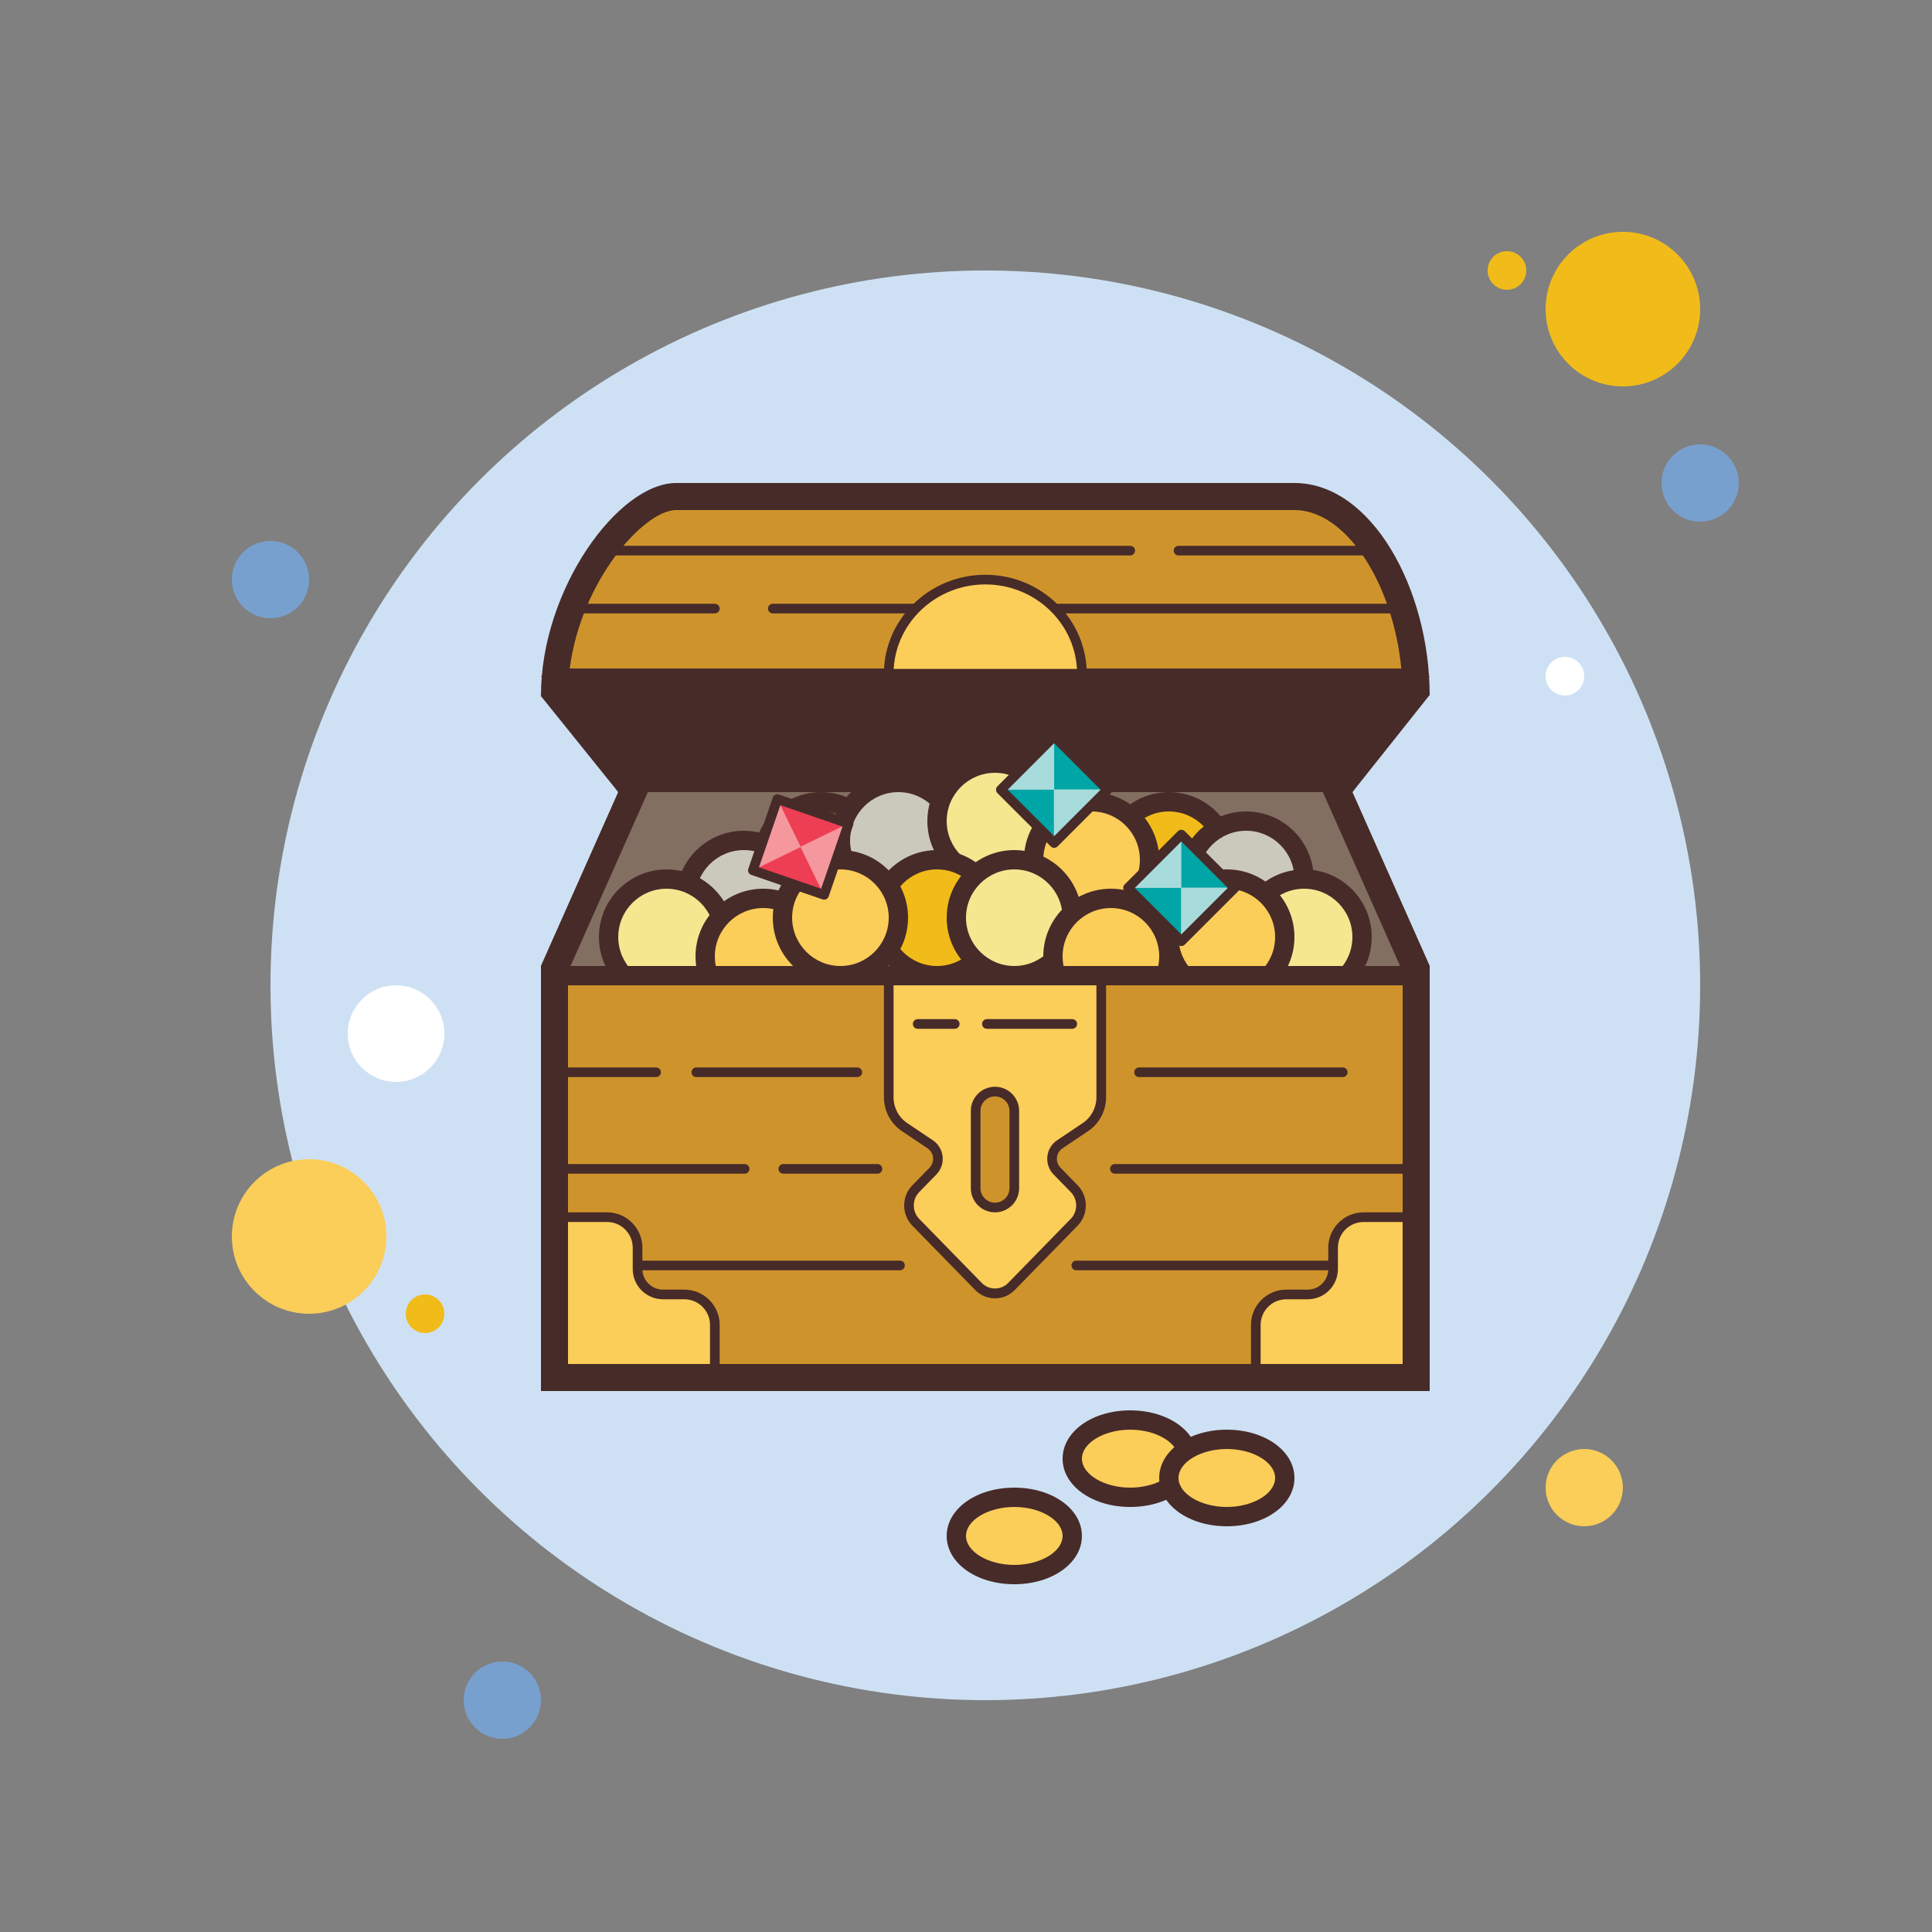 ﻿<?xml version="1.0" encoding="utf-8"?>
<svg xmlns="http://www.w3.org/2000/svg" viewBox="0 0 100 100" width="500" height="500">
  <rect x="0" y="0" width="100" height="100" fill="#808080" stroke="none"/>
  <circle cx="14" cy="30" r="2" fill="#78a0cf" />
  <circle cx="78" cy="14" r="1" fill="#f1bc19" />
  <circle cx="51" cy="51" r="37" fill="#cee1f4" />
  <circle cx="84" cy="16" r="4" fill="#f1bc19" />
  <circle cx="88" cy="25" r="2" fill="#78a0cf" />
  <circle cx="82" cy="77" r="2" fill="#fbcd59" />
  <circle cx="16" cy="64" r="4" fill="#fbcd59" />
  <circle cx="26" cy="88" r="2" fill="#78a0cf" />
  <circle cx="20.5" cy="53.5" r="2.5" fill="#fff" />
  <circle cx="22" cy="68" r="1" fill="#f1bc19" />
  <circle cx="81" cy="35" r="1" fill="#fff" />
  <g>
    <polygon fill="#836f61" points="74,50 28,50 32,41 70,41" />
    <polygon fill="#472b29" points="28.001,35 74.001,35 70.001,41 32.001,41" />
    <path fill="#ce942b" d="M28.721,35.3c0.313-5.189,4.008-9.6,6.279-9.6h32c3.213,0,6.047,4.41,6.284,9.6H28.721z" />
    <path fill="#472b29" d="M67,26.4c2.656,0,5.097,3.757,5.531,8.2H29.491c0.583-4.535,3.835-8.2,5.509-8.2H67 M67,25H35 c-3,0-7,5.5-7,11h46C74,30.5,71,25,67,25L67,25z" />
    <circle cx="42.5" cy="44.5" r="3" fill="#f1bc19" />
    <path fill="#472b29" d="M42.5,48c-1.93,0-3.5-1.57-3.5-3.5s1.57-3.5,3.5-3.5s3.5,1.57,3.5,3.5S44.43,48,42.5,48z M42.5,42 c-1.379,0-2.5,1.122-2.5,2.5s1.121,2.5,2.5,2.5s2.5-1.122,2.5-2.5S43.879,42,42.5,42z" />
    <circle cx="38.5" cy="46.5" r="3" fill="#cbc9bc" />
    <path fill="#472b29" d="M38.5,50c-1.93,0-3.5-1.57-3.5-3.5s1.57-3.5,3.5-3.5s3.5,1.57,3.5,3.5S40.43,50,38.5,50z M38.5,44 c-1.379,0-2.5,1.122-2.5,2.5s1.121,2.5,2.5,2.5s2.5-1.122,2.5-2.5S39.879,44,38.5,44z" />
    <circle cx="34.5" cy="48.5" r="3" fill="#f5e690" />
    <path fill="#472b29" d="M34.5,52c-1.93,0-3.5-1.57-3.5-3.5s1.57-3.5,3.5-3.5s3.5,1.57,3.5,3.5S36.43,52,34.5,52z M34.5,46 c-1.379,0-2.5,1.122-2.5,2.5s1.121,2.5,2.5,2.5s2.5-1.122,2.5-2.5S35.879,46,34.5,46z" />
    <circle cx="39.5" cy="49.5" r="3" fill="#fbcd59" />
    <path fill="#472b29" d="M39.5,53c-1.93,0-3.5-1.57-3.5-3.5s1.57-3.5,3.5-3.5s3.5,1.57,3.5,3.5S41.43,53,39.5,53z M39.5,47 c-1.379,0-2.5,1.122-2.5,2.5s1.121,2.5,2.5,2.5s2.5-1.122,2.5-2.5S40.879,47,39.5,47z" />
    <circle cx="46.5" cy="43.5" r="3" fill="#cbc9bc" />
    <path fill="#472b29" d="M46.5,47c-1.93,0-3.5-1.57-3.5-3.5s1.57-3.5,3.5-3.5s3.5,1.57,3.5,3.5S48.43,47,46.5,47z M46.5,41 c-1.379,0-2.5,1.122-2.5,2.5s1.121,2.5,2.5,2.5s2.5-1.122,2.5-2.5S47.879,41,46.5,41z" />
    <circle cx="51.5" cy="42.5" r="3" fill="#f5e690" />
    <path fill="#472b29" d="M51.5,46c-1.93,0-3.5-1.57-3.5-3.5s1.57-3.5,3.5-3.5s3.5,1.57,3.5,3.5S53.43,46,51.5,46z M51.5,40 c-1.379,0-2.5,1.122-2.5,2.5s1.121,2.5,2.5,2.5s2.5-1.122,2.5-2.5S52.879,40,51.5,40z" />
    <circle cx="60.5" cy="44.5" r="3" fill="#f1bc19" />
    <path fill="#472b29" d="M60.5,48c-1.93,0-3.5-1.57-3.5-3.5s1.57-3.5,3.5-3.5s3.5,1.57,3.5,3.5S62.43,48,60.5,48z M60.5,42 c-1.379,0-2.5,1.122-2.5,2.5s1.121,2.5,2.5,2.5s2.5-1.122,2.5-2.5S61.879,42,60.5,42z" />
    <circle cx="64.5" cy="45.5" r="3" fill="#cbc9bc" />
    <path fill="#472b29" d="M64.5,49c-1.93,0-3.5-1.57-3.5-3.5s1.57-3.5,3.5-3.5s3.5,1.57,3.5,3.5S66.43,49,64.5,49z M64.5,43 c-1.379,0-2.5,1.122-2.5,2.5s1.121,2.5,2.5,2.5s2.5-1.122,2.5-2.5S65.879,43,64.5,43z" />
    <circle cx="67.5" cy="48.5" r="3" fill="#f5e690" />
    <path fill="#472b29" d="M67.5,52c-1.93,0-3.5-1.57-3.5-3.5s1.57-3.5,3.5-3.5s3.5,1.57,3.5,3.5S69.43,52,67.5,52z M67.5,46 c-1.379,0-2.5,1.122-2.5,2.5s1.121,2.5,2.5,2.5s2.5-1.122,2.5-2.5S68.879,46,67.5,46z" />
    <circle cx="56.5" cy="44.5" r="3" fill="#fbcd59" />
    <path fill="#472b29" d="M56.5,48c-1.93,0-3.5-1.57-3.5-3.5s1.57-3.5,3.5-3.5s3.5,1.57,3.5,3.5S58.43,48,56.5,48z M56.5,42 c-1.379,0-2.5,1.122-2.5,2.5s1.121,2.5,2.5,2.5s2.5-1.122,2.5-2.5S57.879,42,56.5,42z" />
    <circle cx="48.5" cy="47.5" r="3" fill="#f1bc19" />
    <path fill="#472b29" d="M48.5,51c-1.93,0-3.5-1.57-3.5-3.5s1.57-3.5,3.5-3.5s3.5,1.57,3.5,3.5S50.43,51,48.5,51z M48.5,45 c-1.379,0-2.5,1.122-2.5,2.5s1.121,2.5,2.5,2.5s2.5-1.122,2.5-2.5S49.879,45,48.5,45z" />
    <circle cx="52.5" cy="47.5" r="3" fill="#f5e690" />
    <path fill="#472b29" d="M52.5,51c-1.93,0-3.5-1.57-3.5-3.5s1.57-3.5,3.5-3.5s3.5,1.57,3.5,3.5S54.43,51,52.5,51z M52.5,45 c-1.379,0-2.5,1.122-2.5,2.5s1.121,2.5,2.5,2.5s2.5-1.122,2.5-2.5S53.879,45,52.5,45z" />
    <circle cx="57.5" cy="49.5" r="3" fill="#fbcd59" />
    <path fill="#472b29" d="M57.5,53c-1.93,0-3.5-1.57-3.5-3.5s1.57-3.5,3.5-3.5s3.5,1.57,3.5,3.5S59.43,53,57.5,53z M57.5,47 c-1.379,0-2.5,1.122-2.5,2.5s1.121,2.5,2.5,2.5s2.5-1.122,2.5-2.5S58.879,47,57.5,47z" />
    <circle cx="63.5" cy="48.5" r="3" fill="#fbcd59" />
    <path fill="#472b29" d="M63.5,52c-1.93,0-3.5-1.57-3.5-3.5s1.57-3.5,3.5-3.5s3.5,1.57,3.5,3.5S65.43,52,63.5,52z M63.5,46 c-1.379,0-2.5,1.122-2.5,2.5s1.121,2.5,2.5,2.5s2.5-1.122,2.5-2.5S64.879,46,63.5,46z" />
    <circle cx="43.5" cy="47.5" r="3" fill="#fbcd59" />
    <path fill="#472b29" d="M43.5,51c-1.93,0-3.5-1.57-3.5-3.5s1.57-3.5,3.5-3.5s3.5,1.57,3.5,3.5S45.43,51,43.5,51z M43.5,45 c-1.379,0-2.5,1.122-2.5,2.5s1.121,2.5,2.5,2.5s2.5-1.122,2.5-2.5S44.879,45,43.5,45z" />
    <ellipse cx="58.5" cy="75.5" fill="#fbcd59" rx="3" ry="2" />
    <path fill="#472b29" d="M58.5,78c-1.963,0-3.5-1.098-3.5-2.5s1.537-2.5,3.5-2.5s3.5,1.098,3.5,2.5S60.463,78,58.5,78z M58.5,74c-1.355,0-2.5,0.687-2.5,1.5s1.145,1.5,2.5,1.5s2.5-0.687,2.5-1.5S59.855,74,58.5,74z" />
    <ellipse cx="52.5" cy="79.5" fill="#fbcd59" rx="3" ry="2" />
    <path fill="#472b29" d="M52.5,82c-1.963,0-3.5-1.098-3.5-2.5s1.537-2.5,3.5-2.5s3.5,1.098,3.5,2.5S54.463,82,52.5,82z M52.5,78c-1.355,0-2.5,0.687-2.5,1.5s1.145,1.5,2.5,1.5s2.5-0.687,2.5-1.5S53.855,78,52.5,78z" />
    <ellipse cx="63.5" cy="76.5" fill="#fbcd59" rx="3" ry="2" />
    <path fill="#472b29" d="M63.5,79c-1.963,0-3.5-1.098-3.5-2.5s1.537-2.5,3.5-2.5s3.5,1.098,3.5,2.5S65.463,79,63.5,79z M63.5,75c-1.355,0-2.5,0.687-2.5,1.5s1.145,1.5,2.5,1.5s2.5-0.687,2.5-1.5S64.855,75,63.5,75z" />
    <rect width="46" height="22" x="28" y="50" fill="#ce942b" />
    <path fill="#472b29" d="M69.5,55.75H58.958c-0.138,0-0.25-0.112-0.25-0.25s0.112-0.25,0.25-0.25H69.5 c0.138,0,0.25,0.112,0.25,0.25S69.638,55.75,69.5,55.75z" />
    <path fill="#472b29" d="M44.375,55.75h-8.333c-0.138,0-0.25-0.112-0.25-0.25s0.112-0.25,0.25-0.25h8.333 c0.138,0,0.25,0.112,0.25,0.25S44.513,55.75,44.375,55.75z" />
    <path fill="#472b29" d="M33.958,55.75H28.5c-0.138,0-0.25-0.112-0.25-0.25s0.112-0.25,0.25-0.25h5.458 c0.138,0,0.25,0.112,0.25,0.25S34.096,55.75,33.958,55.75z" />
    <path fill="#472b29" d="M73.5,60.75H57.708c-0.138,0-0.25-0.112-0.25-0.25s0.112-0.25,0.25-0.25H73.5 c0.138,0,0.25,0.112,0.25,0.25S73.638,60.75,73.5,60.75z" />
    <path fill="#472b29" d="M37,31.75h-7.292c-0.138,0-0.25-0.112-0.25-0.25s0.112-0.25,0.25-0.25H37 c0.138,0,0.25,0.112,0.25,0.25S37.138,31.75,37,31.75z" />
    <g>
      <path fill="#472b29" d="M72,31.75H40c-0.138,0-0.25-0.112-0.25-0.25s0.112-0.25,0.25-0.25h32c0.138,0,0.25,0.112,0.25,0.25 S72.138,31.75,72,31.75z" />
    </g>
    <g>
      <path fill="#472b29" d="M70.5,28.75H61c-0.138,0-0.25-0.112-0.25-0.25s0.112-0.25,0.25-0.25h9.5 c0.138,0,0.25,0.112,0.25,0.25S70.638,28.75,70.5,28.75z" />
    </g>
    <g>
      <path fill="#472b29" d="M58.5,28.75H31c-0.138,0-0.25-0.112-0.25-0.25s0.112-0.25,0.25-0.25h27.5 c0.138,0,0.25,0.112,0.25,0.25S58.638,28.75,58.5,28.75z" />
    </g>
    <g>
      <path fill="#472b29" d="M45.417,60.75h-4.875c-0.138,0-0.25-0.112-0.25-0.25s0.112-0.25,0.25-0.25h4.875 c0.138,0,0.25,0.112,0.25,0.25S45.555,60.75,45.417,60.75z" />
    </g>
    <g>
      <path fill="#472b29" d="M38.542,60.75H28.5c-0.138,0-0.25-0.112-0.25-0.25s0.112-0.25,0.25-0.25h10.042 c0.138,0,0.25,0.112,0.25,0.25S38.68,60.75,38.542,60.75z" />
    </g>
    <g>
      <path fill="#472b29" d="M73.5,65.75H55.708c-0.138,0-0.25-0.112-0.25-0.25s0.112-0.25,0.25-0.25H73.5 c0.138,0,0.25,0.112,0.25,0.25S73.638,65.75,73.5,65.75z" />
    </g>
    <g>
      <path fill="#472b29" d="M46.583,65.75H28.5c-0.138,0-0.25-0.112-0.25-0.25s0.112-0.25,0.25-0.25h18.083 c0.138,0,0.25,0.112,0.25,0.25S46.721,65.75,46.583,65.75z" />
    </g>
    <g>
      <path fill="#fbcd59" d="M33,65.688v-1.109C33,63.707,32.293,63,31.422,63H29v4v4h4h4v-2.422C37,67.707,36.293,67,35.422,67 h-1.109C33.588,67,33,66.412,33,65.688z" />
      <path fill="#472b29" d="M37.25,71.25h-8.5v-8.5h2.672c1.008,0,1.828,0.82,1.828,1.828v1.109 c0,0.586,0.477,1.063,1.063,1.063h1.109c1.008,0,1.828,0.82,1.828,1.828V71.25z M29.25,70.75h7.5v-2.172 c0-0.732-0.596-1.328-1.328-1.328h-1.109c-0.861,0-1.563-0.701-1.563-1.563v-1.109c0-0.732-0.596-1.328-1.328-1.328H29.25V70.75z" />
    </g>
    <g>
      <path fill="#fbcd59" d="M67.688,67h-1.109C65.707,67,65,67.707,65,68.578V71h4h4v-4v-4h-2.422 C69.707,63,69,63.707,69,64.578v1.109C69,66.412,68.412,67,67.688,67z" />
      <path fill="#472b29" d="M73.25,71.25h-8.5v-2.672c0-1.008,0.82-1.828,1.828-1.828h1.109c0.586,0,1.063-0.477,1.063-1.063 v-1.109c0-1.008,0.82-1.828,1.828-1.828h2.672V71.25z M65.25,70.75h7.5v-7.5h-2.172c-0.732,0-1.328,0.596-1.328,1.328v1.109 c0,0.862-0.701,1.563-1.563,1.563h-1.109c-0.732,0-1.328,0.596-1.328,1.328V70.75z" />
    </g>
    <g>
      <path fill="#fbcd59" d="M57,50.625H46v6.162c0,0.625,0.308,1.209,0.819,1.552l1.33,0.893 c0.465,0.312,0.532,0.982,0.139,1.385L47.4,61.526c-0.469,0.48-0.469,1.259,0,1.74l3.25,3.326c0.469,0.48,1.23,0.48,1.7,0 l3.25-3.326c0.469-0.48,0.469-1.259,0-1.74l-0.888-0.909c-0.393-0.402-0.326-1.073,0.139-1.385l1.33-0.893 C56.692,57.996,57,57.413,57,56.787V50.625z" />
      <path fill="#472b29" d="M51.5,67.202c-0.389,0-0.755-0.155-1.028-0.436l-3.25-3.326c-0.563-0.576-0.563-1.513,0-2.089 l0.888-0.909c0.136-0.139,0.202-0.332,0.183-0.529c-0.021-0.195-0.123-0.367-0.282-0.474l-1.33-0.893 c-0.582-0.39-0.93-1.048-0.93-1.759v-6.412h11.5v6.412c0,0.711-0.348,1.369-0.93,1.76l-1.33,0.892 c-0.159,0.107-0.262,0.28-0.282,0.474c-0.02,0.197,0.047,0.389,0.183,0.528l0.888,0.909c0.563,0.576,0.563,1.513,0,2.089 l-3.25,3.326C52.255,67.047,51.889,67.202,51.5,67.202z M46.25,50.875v5.912c0,0.544,0.265,1.047,0.709,1.344l1.33,0.893 c0.282,0.19,0.465,0.495,0.5,0.838c0.035,0.345-0.082,0.684-0.322,0.929L47.579,61.7c-0.375,0.384-0.375,1.007,0,1.39l3.25,3.326 c0.359,0.368,0.982,0.368,1.342,0l3.25-3.327c0.375-0.383,0.375-1.007,0-1.39l-0.888-0.909c-0.24-0.245-0.357-0.584-0.322-0.929 c0.035-0.343,0.218-0.648,0.5-0.838l1.33-0.893c0.444-0.298,0.709-0.8,0.709-1.344v-5.912H46.25z" />
    </g>
    <g>
      <polygon fill="#472b29" points="70.001,41 73.976,36 72.294,36 68.835,40.223 68.408,40.864 68.721,41.568 72.6,50.297 72.6,70.6 29.4,70.6 29.4,50.297 33.28,41.569 33.593,40.865 33.165,40.224 29.656,36 27.974,36 32.001,41 32,41 28,50 28,72 74,72 74,50 70,41" />
    </g>
    <g>
      <path fill="#ce942b" d="M51.5,62.5L51.5,62.5c-0.552,0-1-0.448-1-1v-4c0-0.552,0.448-1,1-1l0,0c0.552,0,1,0.448,1,1v4 C52.5,62.052,52.052,62.5,51.5,62.5z" />
      <path fill="#472b29" d="M51.5,62.75c-0.689,0-1.25-0.561-1.25-1.25v-4c0-0.689,0.561-1.25,1.25-1.25s1.25,0.561,1.25,1.25 v4C52.75,62.189,52.189,62.75,51.5,62.75z M51.5,56.75c-0.413,0-0.75,0.336-0.75,0.75v4c0,0.414,0.337,0.75,0.75,0.75 s0.75-0.336,0.75-0.75v-4C52.25,57.086,51.913,56.75,51.5,56.75z" />
    </g>
    <g>
      <rect width="45" height="1" x="28.5" y="50" fill="#472b29" />
    </g>
    <g>
      <rect width="3.902" height="3.902" x="39.496" y="41.887" fill="#ee3e54" transform="rotate(18.986 41.445 43.831)" />
      <polygon fill="#f4989e" points="41.447,43.838 40.236,41.358 38.967,45.048 38.967,45.048" />
      <polygon fill="#f4989e" points="41.428,43.831 42.639,46.311 43.908,42.621 43.908,42.621" />
      <path fill="#472b29" d="M42.657,46.567c-0.027,0-0.055-0.004-0.081-0.014l-3.689-1.269 c-0.131-0.045-0.2-0.187-0.155-0.318L40,41.277c0.021-0.063,0.067-0.114,0.127-0.143c0.059-0.029,0.127-0.034,0.19-0.012 l3.689,1.269c0.131,0.045,0.2,0.187,0.155,0.318l-1.269,3.69c-0.021,0.063-0.067,0.114-0.127,0.143 C42.732,46.559,42.695,46.567,42.657,46.567z M39.285,44.893L42.502,46l1.106-3.217l-3.217-1.106L39.285,44.893z" />
    </g>
    <g>
      <rect width="3.902" height="3.902" x="52.612" y="38.924" fill="#00a5a5" transform="rotate(45.001 54.563 40.875)" />
      <polygon fill="#a8dbdb" points="54.563,40.875 54.563,38.116 51.803,40.875 51.804,40.875" />
      <polygon fill="#a8dbdb" points="54.549,40.861 54.549,43.62 57.308,40.861 57.308,40.861" />
      <path fill="#472b29" d="M54.563,43.884c-0.066,0-0.13-0.026-0.177-0.073l-2.759-2.759c-0.098-0.098-0.098-0.256,0-0.354 l2.759-2.759c0.094-0.094,0.26-0.094,0.354,0l2.759,2.759c0.098,0.098,0.098,0.256,0,0.354l-2.759,2.759 C54.692,43.858,54.629,43.884,54.563,43.884z M52.157,40.875l2.405,2.406l2.405-2.406l-2.405-2.406L52.157,40.875z" />
    </g>
    <g>
      <rect width="3.902" height="3.902" x="59.195" y="44.007" fill="#00a5a5" transform="rotate(45.001 61.147 45.958)" />
      <polygon fill="#a8dbdb" points="61.146,45.958 61.146,43.199 58.387,45.958 58.387,45.958" />
      <polygon fill="#a8dbdb" points="61.132,45.945 61.132,48.704 63.891,45.945 63.891,45.945" />
      <path fill="#472b29" d="M61.146,48.967c-0.064,0-0.128-0.024-0.177-0.073l-2.759-2.759c-0.098-0.098-0.098-0.256,0-0.354 l2.759-2.759c0.098-0.098,0.256-0.098,0.354,0l2.76,2.759c0.047,0.047,0.073,0.11,0.073,0.177s-0.026,0.13-0.073,0.177 l-2.76,2.759C61.273,48.943,61.21,48.967,61.146,48.967z M58.74,45.958l2.405,2.406l2.406-2.406l-2.406-2.406L58.74,45.958z" />
    </g>
    <g>
      <path fill="#472b29" d="M55.5,53.25h-4.417c-0.138,0-0.25-0.112-0.25-0.25s0.112-0.25,0.25-0.25H55.5 c0.138,0,0.25,0.112,0.25,0.25S55.638,53.25,55.5,53.25z" />
    </g>
    <g>
      <path fill="#472b29" d="M49.417,53.25H47.5c-0.138,0-0.25-0.112-0.25-0.25s0.112-0.25,0.25-0.25h1.917 c0.138,0,0.25,0.112,0.25,0.25S49.555,53.25,49.417,53.25z" />
    </g>
    <g>
      <path fill="#fbcd59" d="M51,30c-2.761,0-5,2.183-5,4.875h10C56,32.183,53.761,30,51,30z" />
      <path fill="#472b29" d="M56.25,35.125h-10.5v-0.25c0-2.826,2.355-5.125,5.25-5.125s5.25,2.299,5.25,5.125V35.125z M46.257,34.625h9.486c-0.134-2.434-2.21-4.375-4.743-4.375S46.391,32.191,46.257,34.625z" />
    </g>
  </g>
</svg>